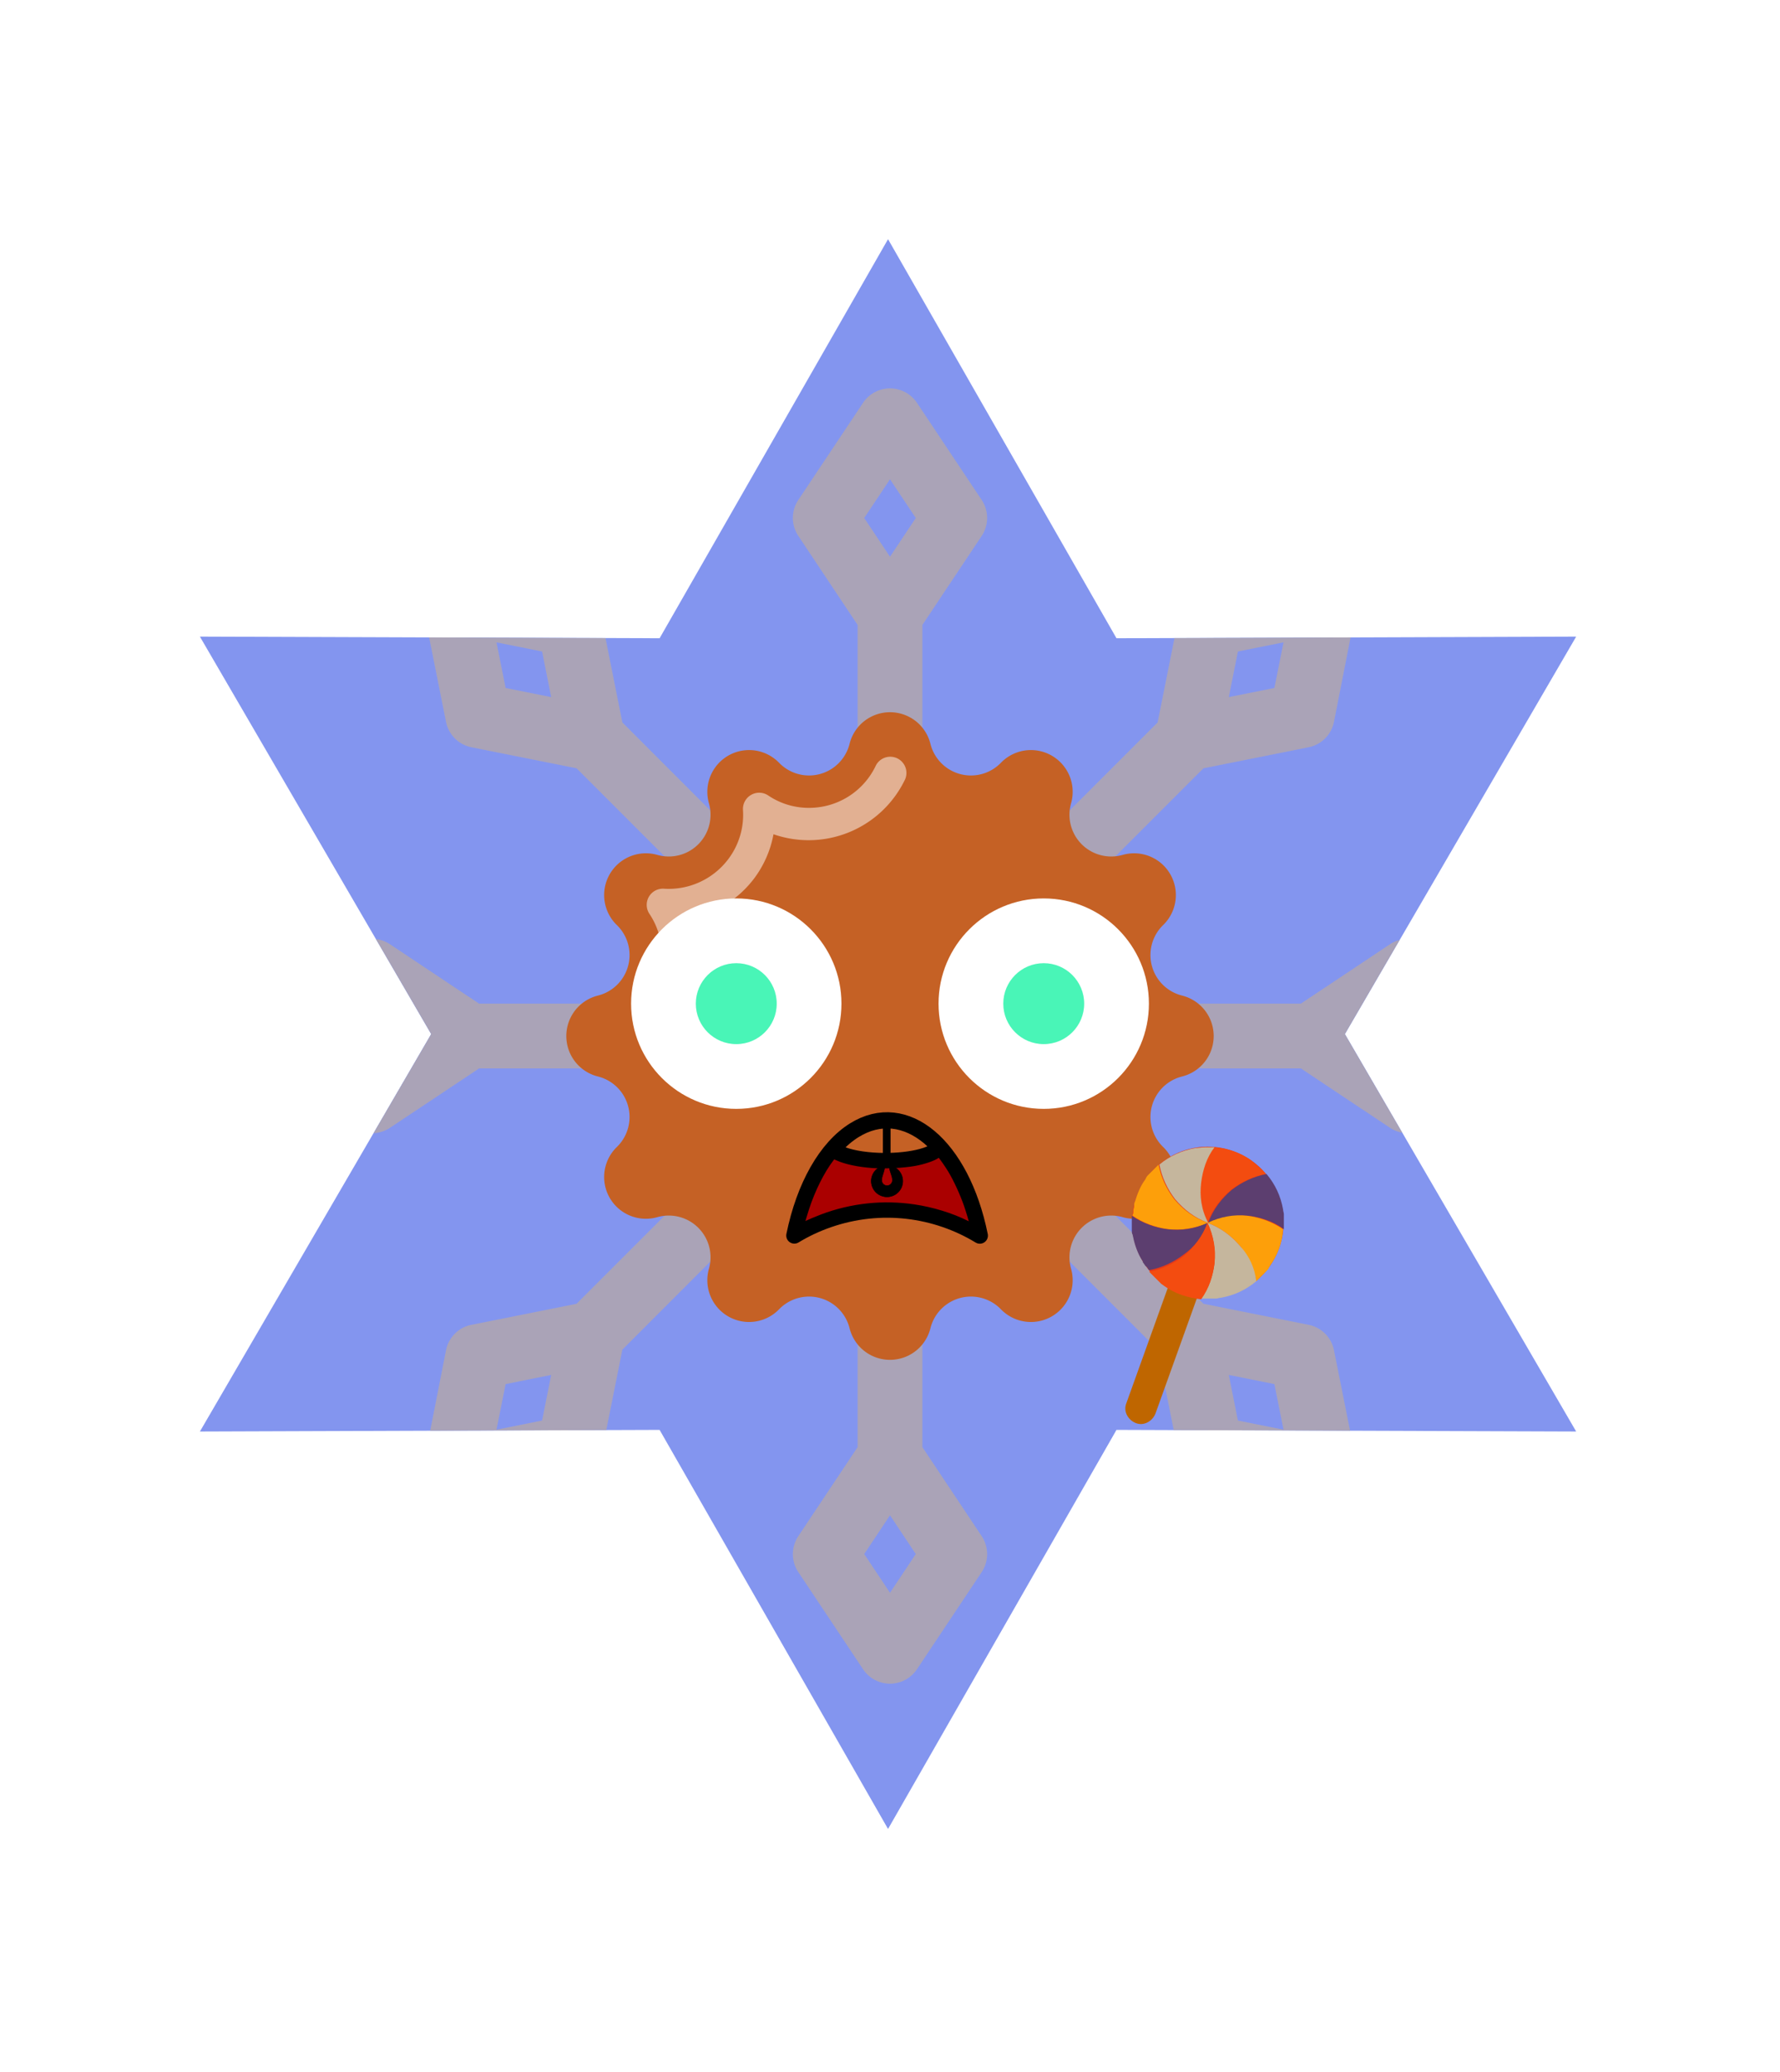 <svg xmlns="http://www.w3.org/2000/svg" id="generated" viewBox="0 0 220 220" style="height: 256px;"> <defs><filter id="innerglow"><feFlood flood-color="black"/><feComposite in2="SourceAlpha" operator="out"/><feGaussianBlur stdDeviation="2" result="blur"/><feComposite operator="atop" in2="SourceGraphic"/></filter> <filter id="innershadow2" x0="-50%" y0="-50%" width="200%" height="200%"><feGaussianBlur in="SourceAlpha" stdDeviation="10" result="blur"></feGaussianBlur><feOffset dy="10" dx="10"></feOffset><feComposite in2="SourceAlpha" operator="arithmetic" k2="-1" k3="1" result="shadowDiff"></feComposite><feFlood flood-color="#444444" flood-opacity="0.75"></feFlood><feComposite in2="shadowDiff" operator="in"></feComposite><feComposite in2="SourceGraphic" operator="over" result="firstfilter"></feComposite><feGaussianBlur in="firstfilter" stdDeviation="10" result="blur2"></feGaussianBlur><feOffset dy="-10" dx="-10"></feOffset><feComposite in2="firstfilter" operator="arithmetic" k2="-1" k3="1" result="shadowDiff"></feComposite><feFlood flood-color="#444444" flood-opacity="0.75"></feFlood><feComposite in2="shadowDiff" operator="in"></feComposite><feComposite in2="firstfilter" operator="over"></feComposite></filter><filter id="innershadow" x0="-50%" y0="-50%" width="200%" height="200%"><feGaussianBlur in="SourceAlpha" stdDeviation="3" result="blur"></feGaussianBlur><feOffset dy="3" dx="3"></feOffset><feComposite in2="SourceAlpha" operator="arithmetic" k2="-1" k3="1" result="shadowDiff"></feComposite><feFlood flood-color="#444444" flood-opacity="0.75"></feFlood><feComposite in2="shadowDiff" operator="in"></feComposite><feComposite in2="SourceGraphic" operator="over" result="firstfilter"></feComposite><feGaussianBlur in="firstfilter" stdDeviation="3" result="blur2"></feGaussianBlur><feOffset dy="-3" dx="-3"></feOffset><feComposite in2="firstfilter" operator="arithmetic" k2="-1" k3="1" result="shadowDiff"></feComposite><feFlood flood-color="#444444" flood-opacity="0.75"></feFlood><feComposite in2="shadowDiff" operator="in"></feComposite><feComposite in2="firstfilter" operator="over"></feComposite></filter> <style>#backgrounds .element > *:first-child {filter: url(#innerglow)} #patterns .element .main {filter: url(#innerglow)} #faces .element > *:first-child {filter:url(#innershadow)} .highlight { fill: rgba(255, 255, 255, 0.5); } .shadow { fill: rgba(0, 0, 0, 0.1); } #accessories-1 .scarf { fill: #de31b9; } #accessories-2 .base-tie { fill: #3b3b3b; } #accessories-2 #base-oval-1 { fill: #ffffff; } #accessories-2 #base-oval-2 { fill: #3b3b3b; } #accessories-2 #diamond { fill: #2571fb; } #accessories-3 #pin { fill: #ffffff; } #accessories-3 #stripe { fill: #ffffff; } #accessories-3 #medal { fill: #fff61a; } #accessories-3 #ribbon { fill: #e3562e; } #accessories-3 #rect { fill: #fff61a; } #accessories-4 #base { fill: #ffffff; } #accessories-4 #letter { fill: #5545ec; } #accessories-4 #broche { fill: #5545ec; } #accessories-5 .tie { fill: #3b3b3b; } #accessories-6 #text { fill: #000000; } #accessories-6 #mid { fill: #ffffff; } #accessories-6 #card { fill: #083ea1; } #accessories-6 #clip { fill: #bbbbbb; } #accessories-7 #medallion { fill: #fff61a; } #accessories-7 .necklace { fill: #fff61a; } #accessories-8 .base-eartube { fill: #fffdff; } #accessories-8 .base-earplug { fill: #00249c; } #accessories-8 .base-earplug { fill: #00249c; } #accessories-8 #base-bell { fill: #fffdff; } #accessories-8 #base-tube { fill: #00249c; } #accessories-9 #base { fill: #ffffff; } #accessories-9 #tie { fill: #3b3b3b; } #accessories-10 #scarf { fill: #8f85ff; } #eyes-1 .base { fill: #3b3b3b; } #eyes-3 .frame { fill: black; } #eyes-3 .base-glass { fill: #fff; } #eyes-3 .base-glass { fill: #fff; } #eyes-3 #band-aid #base-band { fill: #fff; } #eyes-3 #band-aid #base-line-1 { fill: #bbb; } #eyes-3 #band-aid #base-line-2 { fill: #bbb; } #eyes-4 #base-highlight { fill: #ffffff; } #eyes-4 #base-white { fill: #ffffff; } #eyes-5 #base-patch { fill: #3b3b3b; } #eyes-5 #base-white { fill: #ffffff; } #eyes-6 #base-frame { fill: #f9f9f9; } #eyes-6 #base-light { fill: #f14f25; } #eyes-6 #eyes { fill: #3b3b3b; } #eyes-7 .base-white { fill: #ffffff; } #eyes-7 .base-highlight { fill: #ffffff; } #eyes-8 .base-white { fill: #ffffff; } #eyes-8 .base-highlight { fill: #ffffff; } #eyes-8 .base-eyelash { fill: #3b3b3b; } #eyes-9 .base-white { fill: #ffffff; } #eyes-10 #base-glass { fill: #00f5d6; } #eyes-10 .base-band { fill: #3b3b3b; } #to-clip {clip-path: url(#clip-this);} #backgrounds .element > *:first-child {fill:#8395ef!important;} #patterns .element > *:first-child {fill:#bcb5cb!important;} #faces .element > *:first-child {fill:#c56125!important;} #eyes .element .main {fill:#49f5b7!important;} #glasses .element .main {fill:#49f5b7!important;} #hairstyles .main {fill:#44ed18!important;} </style><!--Pattern clipping--><clipPath id="clip-this"> <polygon transform="scale(.42) translate(27.5,27.5)" points="233.828,0 301.053,117.393 436.328,116.914 368.275,233.828 436.328,350.742 301.053,350.264 233.828,467.656 166.605,350.264 31.328,350.742 99.381,233.828 31.328,116.914 166.605,117.393 "></polygon> </clipPath></defs><!-- Backgrounds --> <g id="backgrounds"><g class="element" id="6pointer"> <polygon transform="scale(.42) translate(27.5,27.5)" points="233.828,0 301.053,117.393 436.328,116.914 368.275,233.828 436.328,350.742 301.053,350.264 233.828,467.656 166.605,350.264 31.328,350.742 99.381,233.828 31.328,116.914 166.605,117.393 "></polygon> </g></g><!-- patterns --> <g id="to-clip"><g id="patterns"><g class="element"> <path class="main" d="M188.22,106.67l-12-8a4,4,0,0,0-4.44,0l-11,7.33H119.66l29.08-29.08,13-2.6a4,4,0,0,0,3.13-3.13L167.66,57a4,4,0,0,0-4.7-4.7l-14.15,2.83a4,4,0,0,0-3.13,3.13l-2.6,13L114,100.34V59.21l7.33-11a4,4,0,0,0,0-4.44l-8-12a4,4,0,0,0-6.66,0l-8,12a4,4,0,0,0,0,4.44l7.33,11v41.13L76.92,71.26l-2.6-13a4,4,0,0,0-3.13-3.13L57,52.34a4,4,0,0,0-4.7,4.7l2.83,14.15a4,4,0,0,0,3.13,3.13l13,2.6L100.34,106H59.21l-11-7.33a4,4,0,0,0-4.44,0l-12,8a4,4,0,0,0,0,6.66l12,8a4,4,0,0,0,4.44,0l11-7.33h41.13L71.26,143.08l-13,2.6a4,4,0,0,0-3.13,3.13L52.34,163a4,4,0,0,0,3.92,4.78,4.13,4.13,0,0,0,.78-.08l14.15-2.83a4,4,0,0,0,3.13-3.13l2.6-13L106,119.66v41.13l-7.33,11a4,4,0,0,0,0,4.44l8,12a4,4,0,0,0,6.66,0l8-12a4,4,0,0,0,0-4.44l-7.33-11V119.66l29.08,29.08,2.6,13a4,4,0,0,0,3.13,3.13L163,167.66a4.13,4.13,0,0,0,.78.08,4,4,0,0,0,3.92-4.78l-2.83-14.15a4,4,0,0,0-3.13-3.13l-13-2.6L119.66,114h41.13l11,7.33a4,4,0,0,0,4.44,0l12-8a4,4,0,0,0,0-6.66ZM153,62.49l5.64-1.13L157.51,67l-5.64,1.13ZM110,41.21,113.19,46,110,50.79,106.81,46ZM62.49,67l-1.13-5.64L67,62.49l1.13,5.64ZM46,113.19,41.21,110,46,106.81,50.79,110Zm21,44.32-5.64,1.13L62.49,153l5.64-1.13Zm43,21.28L106.81,174l3.19-4.79,3.19,4.79ZM157.51,153l1.13,5.64L153,157.51l-1.13-5.64ZM174,113.19,169.21,110l4.79-3.19,4.79,3.19Z"></path> <path class="shadow" d="M188.22,106.67l-12-8a4,4,0,0,0-4.44,0l-11,7.33H119.66l29.08-29.08,13-2.6a4,4,0,0,0,3.13-3.13L167.66,57a4,4,0,0,0-4.7-4.7l-14.15,2.83a4,4,0,0,0-3.13,3.13l-2.6,13L114,100.34V59.21l7.33-11a4,4,0,0,0,0-4.44l-8-12a4,4,0,0,0-6.66,0l-8,12a4,4,0,0,0,0,4.44l7.33,11v41.13L76.92,71.26l-2.6-13a4,4,0,0,0-3.13-3.13L57,52.34a4,4,0,0,0-4.7,4.7l2.83,14.15a4,4,0,0,0,3.13,3.13l13,2.6L100.34,106H59.21l-11-7.33a4,4,0,0,0-4.44,0l-12,8a4,4,0,0,0,0,6.66l12,8a4,4,0,0,0,4.44,0l11-7.33h41.13L71.26,143.08l-13,2.6a4,4,0,0,0-3.13,3.13L52.34,163a4,4,0,0,0,3.92,4.78,4.13,4.13,0,0,0,.78-.08l14.15-2.83a4,4,0,0,0,3.13-3.13l2.6-13L106,119.66v41.13l-7.33,11a4,4,0,0,0,0,4.44l8,12a4,4,0,0,0,6.66,0l8-12a4,4,0,0,0,0-4.44l-7.33-11V119.66l29.08,29.08,2.6,13a4,4,0,0,0,3.13,3.13L163,167.66a4.13,4.13,0,0,0,.78.08,4,4,0,0,0,3.92-4.78l-2.83-14.15a4,4,0,0,0-3.13-3.13l-13-2.6L119.66,114h41.13l11,7.33a4,4,0,0,0,4.44,0l12-8a4,4,0,0,0,0-6.66ZM153,62.49l5.64-1.13L157.51,67l-5.64,1.13ZM110,41.21,113.19,46,110,50.79,106.81,46ZM62.49,67l-1.13-5.64L67,62.49l1.13,5.64ZM46,113.19,41.21,110,46,106.81,50.79,110Zm21,44.32-5.64,1.13L62.49,153l5.64-1.13Zm43,21.28L106.81,174l3.19-4.79,3.19,4.79ZM157.51,153l1.13,5.64L153,157.51l-1.13-5.64ZM174,113.19,169.21,110l4.79-3.19,4.79,3.19Z"></path> </g></g> </g><!-- Faces --> <g id="faces"><g class="element" id="face-6"> <path class="main" d="M115,73.91h0a5.16,5.16,0,0,0,8.71,2.33h0a5.16,5.16,0,0,1,8.67,5h0a5.16,5.16,0,0,0,6.38,6.38h0a5.16,5.16,0,0,1,5,8.67h0a5.16,5.16,0,0,0,2.33,8.71h0a5.15,5.15,0,0,1,0,10h0a5.16,5.16,0,0,0-2.33,8.71h0a5.16,5.16,0,0,1-5,8.67h0a5.16,5.16,0,0,0-6.38,6.38h0a5.16,5.16,0,0,1-8.67,5h0a5.16,5.16,0,0,0-8.71,2.33h0a5.15,5.15,0,0,1-10,0h0a5.16,5.16,0,0,0-8.71-2.33h0a5.16,5.16,0,0,1-8.67-5h0a5.16,5.16,0,0,0-6.38-6.38h0a5.16,5.16,0,0,1-5-8.67h0A5.16,5.16,0,0,0,73.91,115h0a5.15,5.15,0,0,1,0-10h0a5.16,5.16,0,0,0,2.33-8.71h0a5.16,5.16,0,0,1,5-8.67h0a5.16,5.16,0,0,0,6.38-6.38h0a5.16,5.16,0,0,1,8.67-5h0A5.16,5.16,0,0,0,105,73.91h0A5.15,5.15,0,0,1,115,73.91Z" style="fill: rgb(102, 128, 179);"></path> <path class="highlight" d="M83.43,104.88a1.91,1.91,0,0,1-.52-.07,2,2,0,0,1-1.41-2.45,9.17,9.17,0,0,0-1.23-7.45,2,2,0,0,1,1.8-3.11A9.22,9.22,0,0,0,90,88.16a9.08,9.08,0,0,0,1.83-6.08,2,2,0,0,1,1-1.87,2,2,0,0,1,2.12.07,8.94,8.94,0,0,0,5,1.53,9.12,9.12,0,0,0,8.24-5.1,2,2,0,1,1,3.58,1.77A13.21,13.21,0,0,1,95.6,85.07a13.07,13.07,0,0,1-2.42,5.5,13.28,13.28,0,0,1-8.12,5,13.13,13.13,0,0,1,.3,7.8A2,2,0,0,1,83.43,104.88Z"></path> </g></g><!-- Mouths --> <g id="mouths" transform="scale(.4) translate(217,200)"><g class="element"> <g xmlns="http://www.w3.org/2000/svg" id="g6706"> <path xmlns:inkscape="http://www.inkscape.org/namespaces/inkscape" id="path5021-6" inkscape:connector-curvature="0" fill="none" stroke="#000000" stroke-width="5" stroke-linecap="round" stroke-linejoin="round" d=" M72.506,110.174c-3.109,2.678-12.787,4.085-21.614,3.142c-4.834-0.517-8.638-1.67-10.347-3.136 M85.754,136.647 c-13.545-8.226-30.619-10.572-46.801-4.962c-3.713,1.287-7.223,2.94-10.513,4.938c3.091-15.206,9.89-27.156,18.532-32.525 C62.78,94.277,80.114,108.848,85.754,136.647L85.754,136.647z"></path> <path xmlns:inkscape="http://www.inkscape.org/namespaces/inkscape" id="path5067-4" inkscape:connector-curvature="0" fill="#AA0000" stroke="#000000" stroke-width="0.711" stroke-linecap="round" stroke-linejoin="round" d=" M72.86,112.319c-1.225,0.892-4.249,1.928-7.159,2.453c-3.559,0.641-9.155,0.923-13.006,0.656 c-4.501-0.313-8.541-1.172-11.157-2.374l-0.883-0.405l-0.464,0.608c-2.854,3.735-5.671,9.379-7.542,15.111 c-0.684,2.091-1.324,4.3-1.266,4.358c0.025,0.025,0.246-0.058,0.492-0.183c0.94-0.48,3.441-1.542,5.032-2.137 c9.212-3.444,18.948-4.48,28.616-3.046c5.731,0.852,11.611,2.66,16.365,5.036c0.623,0.312,0.937,0.42,0.937,0.324 c0-0.271-1.055-3.767-1.636-5.424c-1.279-3.646-3.176-7.759-4.885-10.596c-0.781-1.297-2.332-3.555-2.948-4.294 C73.127,112.132,73.118,112.131,72.86,112.319L72.86,112.319z"></path> <path xmlns:sodipodi="http://sodipodi.sourceforge.net/DTD/sodipodi-0.dtd" xmlns:inkscape="http://www.inkscape.org/namespaces/inkscape" id="path5197" sodipodi:nodetypes="cssccscssscc" inkscape:connector-curvature="0" stroke="#000000" stroke-width="0.135" stroke-linecap="round" stroke-linejoin="round" d=" M56.311,114.991c-1.708,0.274-3.217,1.449-3.832,3.196c-0.895,2.541,0.439,5.326,2.98,6.221c2.541,0.896,5.326-0.439,6.222-2.979 l0.009-0.035c0.871-2.534-0.463-5.296-2.989-6.187c-0.284-0.1-0.571-0.17-0.858-0.216c-0.255,1.518,0.922,3.016,0.899,4.565 c-0.014,0.909-0.735,1.649-1.649,1.649c-0.913,0-1.648-0.736-1.648-1.649c0-1.547,1.112-3.049,0.877-4.565 C56.318,114.991,56.314,114.99,56.311,114.991L56.311,114.991z"></path> <path xmlns:inkscape="http://www.inkscape.org/namespaces/inkscape" id="path6704" inkscape:connector-curvature="0" fill="none" stroke="#000000" stroke-width="2.37" d="M56.981,100.346 v12.656"></path> </g> </g></g><!-- Eyes --> <g id="eyes" transform="translate(0,-2)"><g class="element" id="eyes-3"> <circle class="base-glass" cx="91" cy="108" r="13"></circle> <circle class="base-glass" cx="129" cy="108" r="13"></circle> <circle class="main" cx="91" cy="108" r="5"></circle> <circle class="main" cx="129" cy="108" r="5"></circle></g></g><!-- CronicWearable:Accessory --> <g id="accessories"><g transform="scale(.35) translate(8,-70)" id="accessories-34_00000141436735942829246180000001840706308026540171_"><path fill="#BF6600" d="M417.829,435.78c1.112-2.782,4.173-4.451,6.954-3.339l0,0c2.782,1.113,4.451,4.173,3.339,6.955l-28.097,78.169c-1.112,2.782-4.173,4.451-6.954,3.338l0,0c-2.782-1.112-4.451-4.173-3.339-6.954L417.829,435.78z"/><path fill="#E63918" d="M443.7,459.147c-5.008,13.909-20.308,21.142-34.217,16.135c-13.909-5.008-21.142-20.308-16.135-34.217c5.008-13.909,20.308-21.142,34.217-16.135C441.475,429.938,448.707,445.238,443.7,459.147z"/><polygon fill="#E63918" points="418.386,450.245 418.386,450.245 418.386,450.245 "/><path fill="#F34C10" d="M436.467,430.494c-0.834-0.834-1.669-1.391-2.503-2.225c-3.895-2.782-8.624-4.451-13.353-4.729c-2.504,3.616-4.173,8.067-4.729,12.519c-0.557,4.729,0.278,9.458,2.504,14.187l0,0c1.669-4.729,4.729-8.623,8.345-11.684c3.617-2.781,7.789-4.729,12.24-5.563C438.137,431.886,437.302,431.051,436.467,430.494z"/><path fill="#5C3E6F" d="M445.369,450.802L445.369,450.802c0-0.557,0-0.835,0-1.391c0-0.278,0-0.557,0-0.557c0-0.278,0-0.557,0-0.557c0-0.278,0-0.834,0-1.112l0,0c0-0.557-0.278-1.113-0.278-1.669c-0.835-4.729-2.782-8.902-5.842-12.519c-4.451,0.835-8.624,2.782-12.24,5.563c-3.616,3.061-6.676,6.955-8.345,11.684c4.45-2.226,9.458-2.781,14.187-2.503c4.451,0.556,8.902,1.947,12.519,4.729C445.369,451.914,445.369,451.358,445.369,450.802z"/><path fill="#FD9F0A" d="M445.091,452.471c-3.616-2.504-8.067-4.173-12.519-4.729c-4.729-0.557-9.458,0.277-14.187,2.503c4.729,1.669,8.623,4.729,11.684,8.346c2.781,3.616,4.729,7.789,5.563,12.24c0.278-0.278,0.834-0.835,1.112-1.113l0,0c0.278-0.277,0.557-0.556,0.835-0.834s0.278-0.278,0.557-0.557c0.277-0.278,0.277-0.278,0.556-0.557c0.278-0.277,0.557-0.556,0.835-0.834l0,0c0.278-0.278,0.557-0.835,0.834-1.391C443.144,461.651,444.813,457.2,445.091,452.471z"/><path fill="#C5B69D" d="M430.069,458.591c-3.061-3.616-6.955-6.677-11.684-8.346c2.226,4.451,2.781,9.458,2.503,14.188c-0.556,4.451-1.947,8.902-4.729,12.519c0.557,0,1.112,0,1.669,0c0,0,0,0,0.278,0s0.834,0,1.112,0s0.557,0,0.557,0c0.278,0,0.557,0,0.557,0c0.278,0,0.834,0,1.112,0l0,0c0.557,0,1.113-0.278,1.669-0.278c4.729-0.835,8.902-2.782,12.519-5.842C435.076,466.102,433.129,461.929,430.069,458.591z"/><path fill="#C5B69D" d="M416.16,436.059c0.557-4.451,1.947-8.902,4.729-12.519c-1.112,0-2.225,0-3.338,0c-1.112,0-2.226,0.278-3.338,0.278c-4.729,0.834-9.18,2.781-12.797,5.842c0.835,4.451,2.782,8.623,5.564,12.24c3.06,3.616,6.954,6.676,11.684,8.345l0,0C416.16,445.517,415.604,440.787,416.16,436.059z"/><path fill="#FD9F0A" d="M406.702,441.9c-2.782-3.617-4.729-7.789-5.563-12.24c-0.278,0.278-0.835,0.834-1.113,1.112l0,0c-0.278,0.278-0.557,0.557-0.834,0.835c-0.278,0.278-0.278,0.278-0.557,0.557c-0.278,0.277-0.278,0.277-0.557,0.556s-0.557,0.557-0.834,0.835l0,0c-0.278,0.278-0.557,0.834-0.835,1.391c-1.669,2.226-2.782,5.008-3.616,7.789l0,0c-0.278,0.557-0.278,0.835-0.278,1.391v0.278c0,0.557-0.278,0.835-0.278,1.392v0.277c0,0.557,0,0.835-0.278,1.392v0.278c3.616,2.503,8.067,4.172,12.519,4.729c4.729,0.557,9.458-0.278,14.188-2.226C413.656,448.576,409.762,445.517,406.702,441.9z"/><path fill="#5C3E6F" d="M418.386,450.245c-4.729,2.226-9.458,2.782-14.188,2.226c-4.451-0.557-8.902-2.226-12.519-4.729l0,0c0,0.277,0,0.834,0,1.112s0,0.557,0,0.557c0,0.278,0,0.556,0,0.834s0,0.557,0,0.835s0,0.557,0,0.557c0,0.277,0,0.834,0,1.112v0.278c0,0.557,0,0.834,0.278,1.391l0,0c0.557,2.782,1.391,5.563,2.782,8.067l0,0c0.278,0.557,0.556,0.835,0.834,1.391c0,0,0,0,0,0.278c0.278,0.278,0.557,0.835,0.835,1.113c0,0,0,0.278,0.278,0.278c0.278,0.277,0.557,0.556,0.834,1.112l0.278,0.278c4.451-0.835,8.624-2.782,12.24-5.563C413.656,458.869,416.717,454.975,418.386,450.245L418.386,450.245z"/><path fill="#F34C10" d="M420.889,464.433c0.557-4.729-0.277-9.458-2.503-14.188l0,0c-1.669,4.729-4.729,8.624-8.346,11.684c-3.616,2.782-7.789,4.729-12.24,5.564l0,0c0.278,0.277,0.557,0.556,0.835,0.834s0.278,0.278,0.557,0.557c0.277,0.278,0.556,0.557,0.556,0.557c0.278,0.277,0.278,0.277,0.557,0.556s0.278,0.278,0.557,0.557s0.556,0.557,0.834,0.835l0.278,0.277c0.278,0.278,0.835,0.557,1.113,0.835l0,0c3.895,2.782,8.345,4.173,13.074,4.729C418.941,473.335,420.333,468.884,420.889,464.433z"/></g></g></svg>
